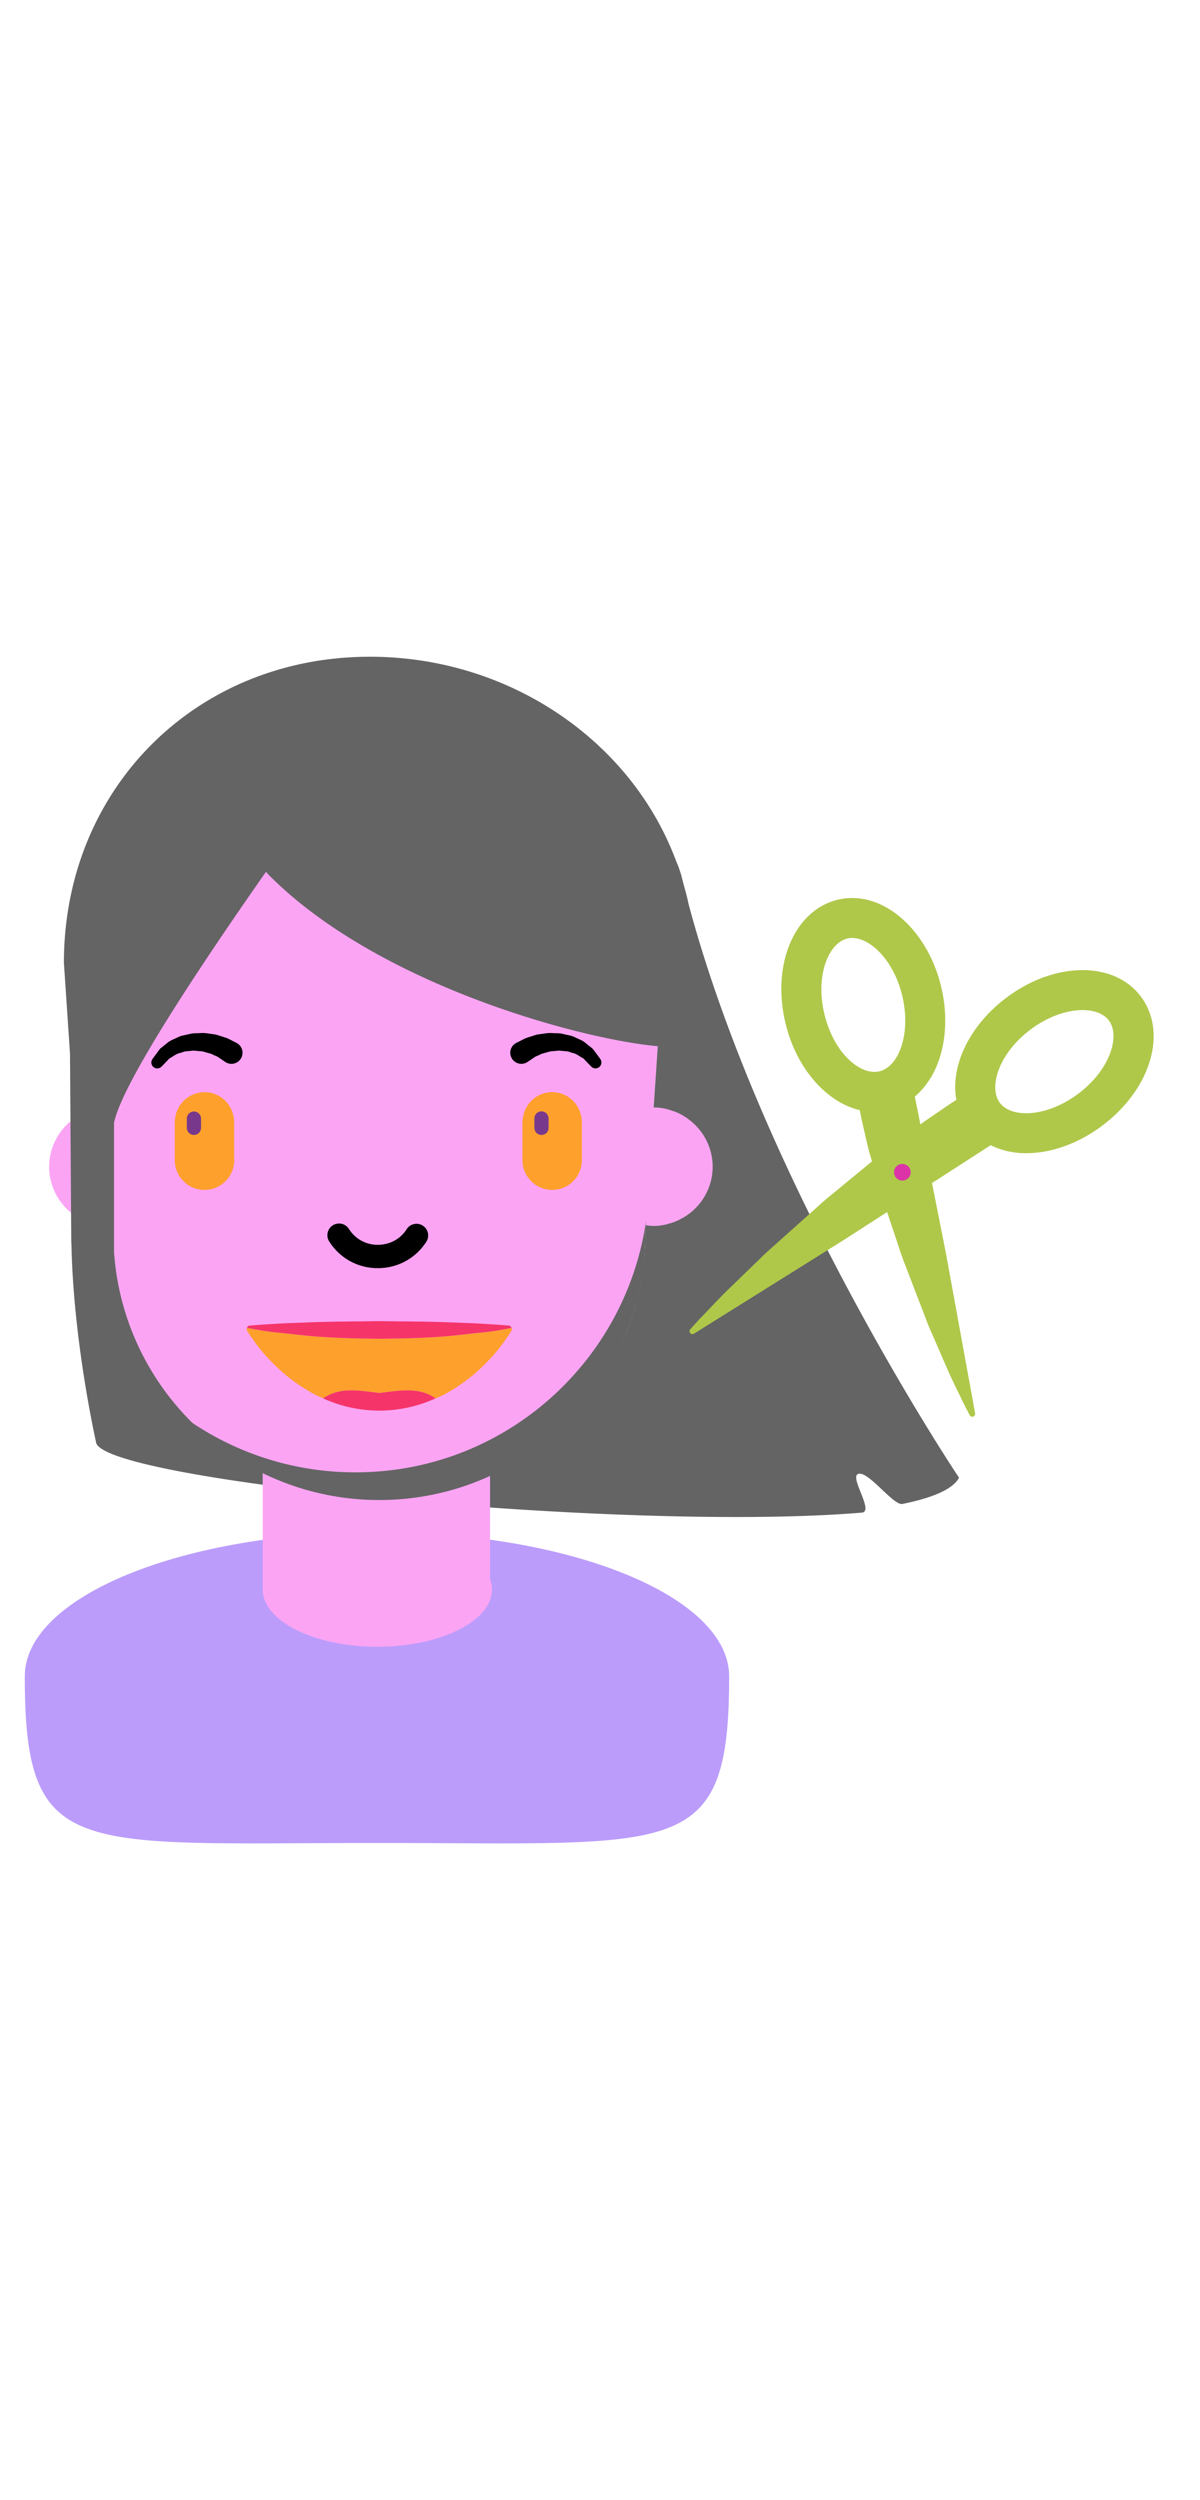 <svg id="th_fir_u1F487-haircut" width="100%" height="100%" xmlns="http://www.w3.org/2000/svg" version="1.1" xmlns:xlink="http://www.w3.org/1999/xlink" xmlns:svgjs="http://svgjs.com/svgjs" preserveAspectRatio="xMidYMid meet" viewBox="0 0 72 72" style="height:150px" data-uid="fir_u1F487-haircut" data-keyword="u1F487-haircut" data-complex="true" data-coll="fir" data-c="{&quot;ffa1e0&quot;:[&quot;fir_u1F487-haircut_l_0&quot;],&quot;ffd3b6&quot;:[&quot;fir_u1F487-haircut_l_1&quot;],&quot;edc0a2&quot;:[&quot;fir_u1F487-haircut_l_2&quot;],&quot;2b3b47&quot;:[&quot;fir_u1F487-haircut_l_3&quot;],&quot;959da3&quot;:[&quot;fir_u1F487-haircut_l_4&quot;],&quot;ff473e&quot;:[&quot;fir_u1F487-haircut_l_5&quot;],&quot;ffffff&quot;:[&quot;fir_u1F487-haircut_l_6&quot;],&quot;e5ab83&quot;:[&quot;fir_u1F487-haircut_l_7&quot;],&quot;68442a&quot;:[&quot;fir_u1F487-haircut_l_8&quot;],&quot;bfbcaf&quot;:[&quot;fir_u1F487-haircut_l_9&quot;],&quot;464a4c&quot;:[&quot;fir_u1F487-haircut_l_10&quot;]}" data-colors="[&quot;#ffa1e0&quot;,&quot;#ffd3b6&quot;,&quot;#edc0a2&quot;,&quot;#2b3b47&quot;,&quot;#959da3&quot;,&quot;#ff473e&quot;,&quot;#ffffff&quot;,&quot;#e5ab83&quot;,&quot;#68442a&quot;,&quot;#bfbcaf&quot;,&quot;#464a4c&quot;]"><defs id="SvgjsDefs5261"></defs><path id="fir_u1F487-haircut_l_0" d="M22.618 71.572C4.462 71.572 1.487 72.602 1.487 61.573C1.487 56.794 10.948 52.92 22.618 52.92S43.749 56.794 43.749 61.573C43.749 72.602 40.774 71.572 22.618 71.572Z " data-color-original="#ffa1e0" fill="#bb9cfb" class="ffa1e0"></path><path id="fir_u1F487-haircut_l_1" d="M39.22 27.444L39.759 19.364C39.759 9.974 31.647 5.122 22.258 5.122C12.866 5.122 5.755 9.974 5.755 19.364L6.297 27.464A3.547 3.547 0 0 0 2.949 30.999A3.556 3.556 0 0 0 6.504 34.555C6.595 34.555 6.68 34.535 6.77 34.528L6.804 35.044C6.804 41.343 10.464 46.773 15.765 49.367V56.36C15.765 58.259 18.844 59.798 22.642 59.798S29.519 58.259 29.519 56.36C29.519 56.15 29.475 55.945 29.403 55.746V49.535C34.892 47.013 38.713 41.481 38.713 35.045L38.749 34.51C38.9 34.53 39.05 34.556 39.206 34.556A3.556 3.556 0 0 0 39.22 27.444Z " data-color-original="#ffd3b6" fill="#fba4f4" class="ffd3b6"></path><path id="fir_u1F487-haircut_l_2" d="M21.332 49.335A17.554 17.554 0 0 1 11.485 46.331A15.907 15.907 0 0 0 22.758 50.996C31.567 50.996 38.712 43.853 38.712 35.042L38.766 34.235C37.533 42.771 30.207 49.335 21.332 49.335Z " data-color-original="#edc0a2" fill="#646464" class="edc0a2"></path><path id="fir_u1F487-haircut_l_3" d="M14.051 28.155V30.668A1.782 1.782 0 0 1 10.489 30.668V30.661H10.485V28.155H10.503A1.781 1.781 0 0 1 12.27 26.526C13.199 26.526 13.957 27.245 14.032 28.155H14.051ZM34.895 28.155A1.775 1.775 0 0 0 33.129 26.526C32.199 26.526 31.444 27.245 31.366 28.155H31.345V30.661H31.353S31.349 30.664 31.349 30.668A1.782 1.782 0 0 0 34.911 30.668V28.155H34.895ZM26.059 41.22C25.008 41.293 23.887 41.305 22.766 41.323C21.645 41.305 20.524 41.292 19.473 41.218C18.422 41.164 17.441 41.02 16.6 40.944C15.891 40.878 15.29 40.75 14.822 40.669C14.8 40.73 14.796 40.797 14.834 40.855L14.976 41.07C15.3 41.56 15.624 41.981 15.949 42.337C16.274 42.704 16.597 43.011 16.922 43.304C17.569 43.876 18.218 44.297 18.868 44.654C19.045 44.747 19.222 44.816 19.399 44.895C20.386 44.204 21.54 44.427 22.758 44.577H22.764C23.981 44.427 25.136 44.204 26.123 44.895L26.113 44.899L26.123 44.904H26.124C26.299 44.826 26.474 44.759 26.65 44.667A10.589 10.589 0 0 0 28.595 43.316C28.919 43.022 29.243 42.714 29.567 42.343C29.892 41.988 30.216 41.564 30.54 41.07L30.682 40.853A0.22 0.22 0 0 0 30.715 40.754C30.718 40.724 30.7 40.701 30.691 40.674C30.226 40.756 29.632 40.882 28.932 40.946C28.091 41.021 27.11 41.168 26.059 41.22Z " data-color-original="#2b3b47" fill="#fda02c" class="2b3b47"></path><path id="fir_u1F487-haircut_l_4" d="M12.062 28.065V28.667A0.426 0.426 0 0 1 11.21 28.667V28.665H11.209V28.065H11.213A0.425 0.425 0 0 1 12.058 28.065H12.062ZM32.911 28.065A0.424 0.424 0 0 0 32.066 28.065H32.062V28.665H32.063V28.667A0.426 0.426 0 0 0 32.915 28.667V28.065H32.911Z " data-color-original="#959da3" fill="#78398c" class="959da3"></path><path id="fir_u1F487-haircut_l_5" d="M26.123 44.902L26.113 44.897H26.114L26.124 44.893C25.137 44.202 23.983 44.425 22.765 44.575H22.759C21.542 44.425 20.387 44.202 19.4 44.893A0.049 0.049 0 0 0 19.411 44.897L19.4 44.902A8.151 8.151 0 0 0 22.705 45.632C22.723 45.632 22.741 45.635 22.758 45.635H22.764C22.782 45.635 22.8 45.632 22.817 45.632A8.152 8.152 0 0 0 26.123 44.902Z " data-color-original="#ff473e" fill="#f53469" class="ff473e"></path><path id="fir_u1F487-haircut_l_6" d="M30.54 40.532C29.891 40.469 29.243 40.444 28.595 40.399L26.65 40.324C25.353 40.281 24.055 40.285 22.758 40.263C21.46 40.285 20.163 40.282 18.868 40.325L16.922 40.399C16.274 40.445 15.624 40.471 14.976 40.532A0.161 0.161 0 0 0 14.883 40.568C14.85 40.592 14.836 40.631 14.822 40.668C15.29 40.749 15.891 40.877 16.6 40.943C17.441 41.019 18.422 41.163 19.473 41.217C20.524 41.29 21.645 41.304 22.766 41.322C23.887 41.304 25.008 41.293 26.059 41.219C27.11 41.167 28.091 41.02 28.932 40.944C29.631 40.88 30.226 40.753 30.691 40.672C30.666 40.6 30.617 40.539 30.54 40.532Z " data-color-original="#ffffff" fill="#f53469" class="ffffff"></path><path id="fir_u1F487-haircut_l_7" d="M22.67 37.083H22.667A3.409 3.409 0 0 1 19.762 35.496A0.7 0.7 0 1 1 20.946 34.75A2.02 2.02 0 0 0 22.669 35.684H22.671C23.383 35.684 24.029 35.335 24.399 34.749A0.699 0.699 0 1 1 25.581 35.497A3.418 3.418 0 0 1 22.67 37.083ZM30.906 23.612A0.665 0.665 0 1 0 31.658 24.71L31.834 24.591L32.036 24.454C32.121 24.388 32.189 24.368 32.265 24.335L32.514 24.219L32.852 24.127C32.97 24.086 33.095 24.066 33.223 24.062C33.35 24.057 33.485 24.024 33.613 24.037L34 24.075C34.13 24.083 34.238 24.145 34.357 24.174C34.604 24.22 34.767 24.382 34.944 24.47C35.037 24.51 35.082 24.594 35.141 24.647L35.285 24.798L35.414 24.93L35.484 25.001A0.356 0.356 0 0 0 36.025 24.545L35.883 24.349L35.716 24.124C35.646 24.042 35.588 23.927 35.476 23.851L35.135 23.578C35.018 23.47 34.87 23.404 34.716 23.334C34.561 23.27 34.405 23.173 34.234 23.136L33.712 23.019C33.536 22.982 33.358 22.995 33.182 22.984A2.034 2.034 0 0 0 32.668 23.008C32.502 23.032 32.342 23.05 32.187 23.08L31.735 23.224C31.426 23.318 31.304 23.413 31.171 23.472L30.981 23.569A0.559 0.559 0 0 0 30.906 23.612ZM13.584 24.754A0.665 0.665 0 1 0 14.188 23.568L13.998 23.471C13.865 23.411 13.743 23.317 13.434 23.223L12.982 23.079C12.827 23.049 12.667 23.031 12.501 23.007A1.989 1.989 0 0 0 11.987 22.983C11.811 22.995 11.634 22.982 11.457 23.018L10.935 23.135C10.764 23.172 10.608 23.27 10.453 23.333C10.299 23.403 10.151 23.468 10.034 23.577L9.693 23.85C9.58 23.925 9.522 24.041 9.453 24.123L9.286 24.348L9.144 24.544A0.355 0.355 0 0 0 9.684 25L9.754 24.929L9.883 24.797L10.027 24.646C10.086 24.593 10.131 24.509 10.224 24.469C10.4 24.381 10.563 24.219 10.811 24.173C10.929 24.144 11.037 24.082 11.168 24.074L11.555 24.037C11.683 24.024 11.818 24.057 11.945 24.062C12.073 24.066 12.198 24.086 12.316 24.127L12.654 24.219L12.903 24.335C12.98 24.368 13.047 24.388 13.132 24.454L13.334 24.591L13.51 24.71C13.531 24.725 13.56 24.742 13.584 24.754Z " data-color-original="#e5ab83" fill="#000000" class="e5ab83"></path><path id="fir_u1F487-haircut_l_8" d="M41.312 15.23C41.227 14.814 41.116 14.41 41.002 14.006C40.964 13.853 40.923 13.7 40.886 13.547C40.861 13.443 40.824 13.351 40.793 13.252L40.765 13.164A4.041 4.041 0 0 0 40.59 12.721C37.903 5.416 30.51 0.401 22.2 0.401C11.748 0.401 3.834 8.317 3.834 18.767L4.2 24.216L4.277 35.61L4.287 35.611C4.387 41.438 5.756 47.491 5.756 47.491C5.756 48.331 9.858 49.272 15.765 50.078V49.365A15.999 15.999 0 0 1 7.543 39.823A16.07 16.07 0 0 1 7.008 37.557L6.994 37.48A15.572 15.572 0 0 1 6.871 36.436C6.866 36.378 6.856 36.321 6.852 36.262C6.845 36.176 6.847 36.087 6.842 36V28.363C7.315 26.015 11.974 18.996 15.959 13.306C16.035 13.387 16.101 13.468 16.183 13.55C22.739 20.106 34.865 23.36 39.465 23.769L39.22 27.444C39.452 27.445 39.678 27.471 39.897 27.515C40.052 27.546 40.199 27.597 40.345 27.648C40.4 27.667 40.458 27.679 40.511 27.7A3.597 3.597 0 0 1 41.567 28.36A3.53 3.53 0 0 1 42.76 30.998A3.536 3.536 0 0 1 40.835 34.14C40.705 34.209 40.571 34.27 40.432 34.322C40.347 34.354 40.258 34.378 40.17 34.403C40.066 34.434 39.962 34.466 39.854 34.487A3.55 3.55 0 0 1 39.206 34.552C39.049 34.552 38.9 34.526 38.749 34.506L38.713 35.041C38.713 35.506 38.688 35.964 38.648 36.419C38.636 36.557 38.617 36.693 38.602 36.83A15.948 15.948 0 0 1 38.386 38.219A15.56 15.56 0 0 1 38.15 39.211C38.122 39.314 38.098 39.418 38.069 39.519A15.87 15.87 0 0 1 37.635 40.803L37.623 40.831C37.464 41.236 37.287 41.632 37.096 42.02C37.053 42.108 37.007 42.193 36.963 42.28C36.799 42.599 36.626 42.912 36.442 43.218C36.393 43.3 36.344 43.383 36.293 43.464C36.074 43.814 35.843 44.157 35.598 44.488L35.556 44.548A16.048 16.048 0 0 1 29.403 49.532V51.444C37.517 52.017 45.986 52.229 51.709 51.752C52.488 51.687 50.863 49.508 51.542 49.417C52.166 49.333 53.618 51.339 54.145 51.232C55.97 50.861 57.181 50.344 57.542 49.657C57.542 49.659 45.832 32.176 41.312 15.23Z " data-color-original="#68442a" fill="#646464" class="68442a"></path><path id="fir_u1F487-haircut_l_9" d="M68.446 20.781C67.677 19.763 66.438 19.203 64.956 19.203C63.421 19.203 61.793 19.794 60.371 20.868C58.121 22.567 57.016 24.988 57.38 26.991C57.263 27.064 57.037 27.207 56.711 27.428C56.338 27.696 55.814 28.03 55.223 28.461L54.89 26.792C55.485 26.285 55.969 25.592 56.284 24.747C56.789 23.391 56.851 21.76 56.459 20.154C55.712 17.096 53.473 14.877 51.135 14.877C50.839 14.877 50.543 14.912 50.256 14.982C47.644 15.621 46.275 18.893 47.139 22.431C47.792 25.103 49.584 27.134 51.586 27.604C51.604 27.709 51.653 27.976 51.742 28.371C51.874 28.885 52.005 29.634 52.269 30.506C52.286 30.562 52.302 30.623 52.318 30.68C52.24 30.745 52.162 30.805 52.084 30.872L50.61 32.085C50.113 32.504 49.588 32.903 49.102 33.356L46.202 35.952C45.737 36.363 45.316 36.8 44.901 37.193L43.743 38.315C43.028 39.012 42.463 39.637 42.053 40.054C41.652 40.483 41.43 40.738 41.43 40.738L41.412 40.759A0.173 0.173 0 0 0 41.634 41.018L50.601 35.412L53.227 33.718L53.706 35.155C53.902 35.721 54.07 36.304 54.301 36.87L55.586 40.216C55.787 40.751 56.029 41.256 56.232 41.741L56.824 43.104C57.193 43.948 57.553 44.637 57.781 45.126C58.023 45.611 58.173 45.885 58.173 45.885L58.187 45.911A0.173 0.173 0 0 0 58.508 45.796L56.761 36.22L55.921 31.978L59.438 29.709A4.78 4.78 0 0 0 61.566 30.187C63.101 30.187 64.73 29.596 66.152 28.522C69.06 26.329 70.067 22.927 68.446 20.781ZM49.47 21.862C48.897 19.516 49.725 17.582 50.827 17.312C50.928 17.288 51.031 17.275 51.136 17.275C52.194 17.275 53.603 18.565 54.13 20.723C54.405 21.85 54.372 23.011 54.037 23.908C53.875 24.342 53.496 25.096 52.772 25.273C51.649 25.545 50.049 24.233 49.47 21.862ZM64.708 26.61C63.715 27.36 62.57 27.79 61.567 27.79C61.155 27.79 60.402 27.709 59.992 27.165C59.308 26.26 59.889 24.236 61.816 22.781C62.809 22.031 63.954 21.601 64.956 21.601C65.369 21.601 66.122 21.683 66.532 22.226C67.216 23.131 66.635 25.154 64.708 26.61Z " data-color-original="#bfbcaf" fill="#afc84a" class="bfbcaf"></path><path id="fir_u1F487-haircut_l_10" d="M54.14 30.831A0.5 0.5 0 0 1 54.64 31.331A0.5 0.5 0 0 1 54.14 31.831A0.5 0.5 0 0 1 53.64 31.331A0.5 0.5 0 0 1 54.14 30.831Z " fill="#dc34a8" data-topath-type="circle" data-topath-id="SvgjsCircle5272" class="464a4c"></path></svg>
